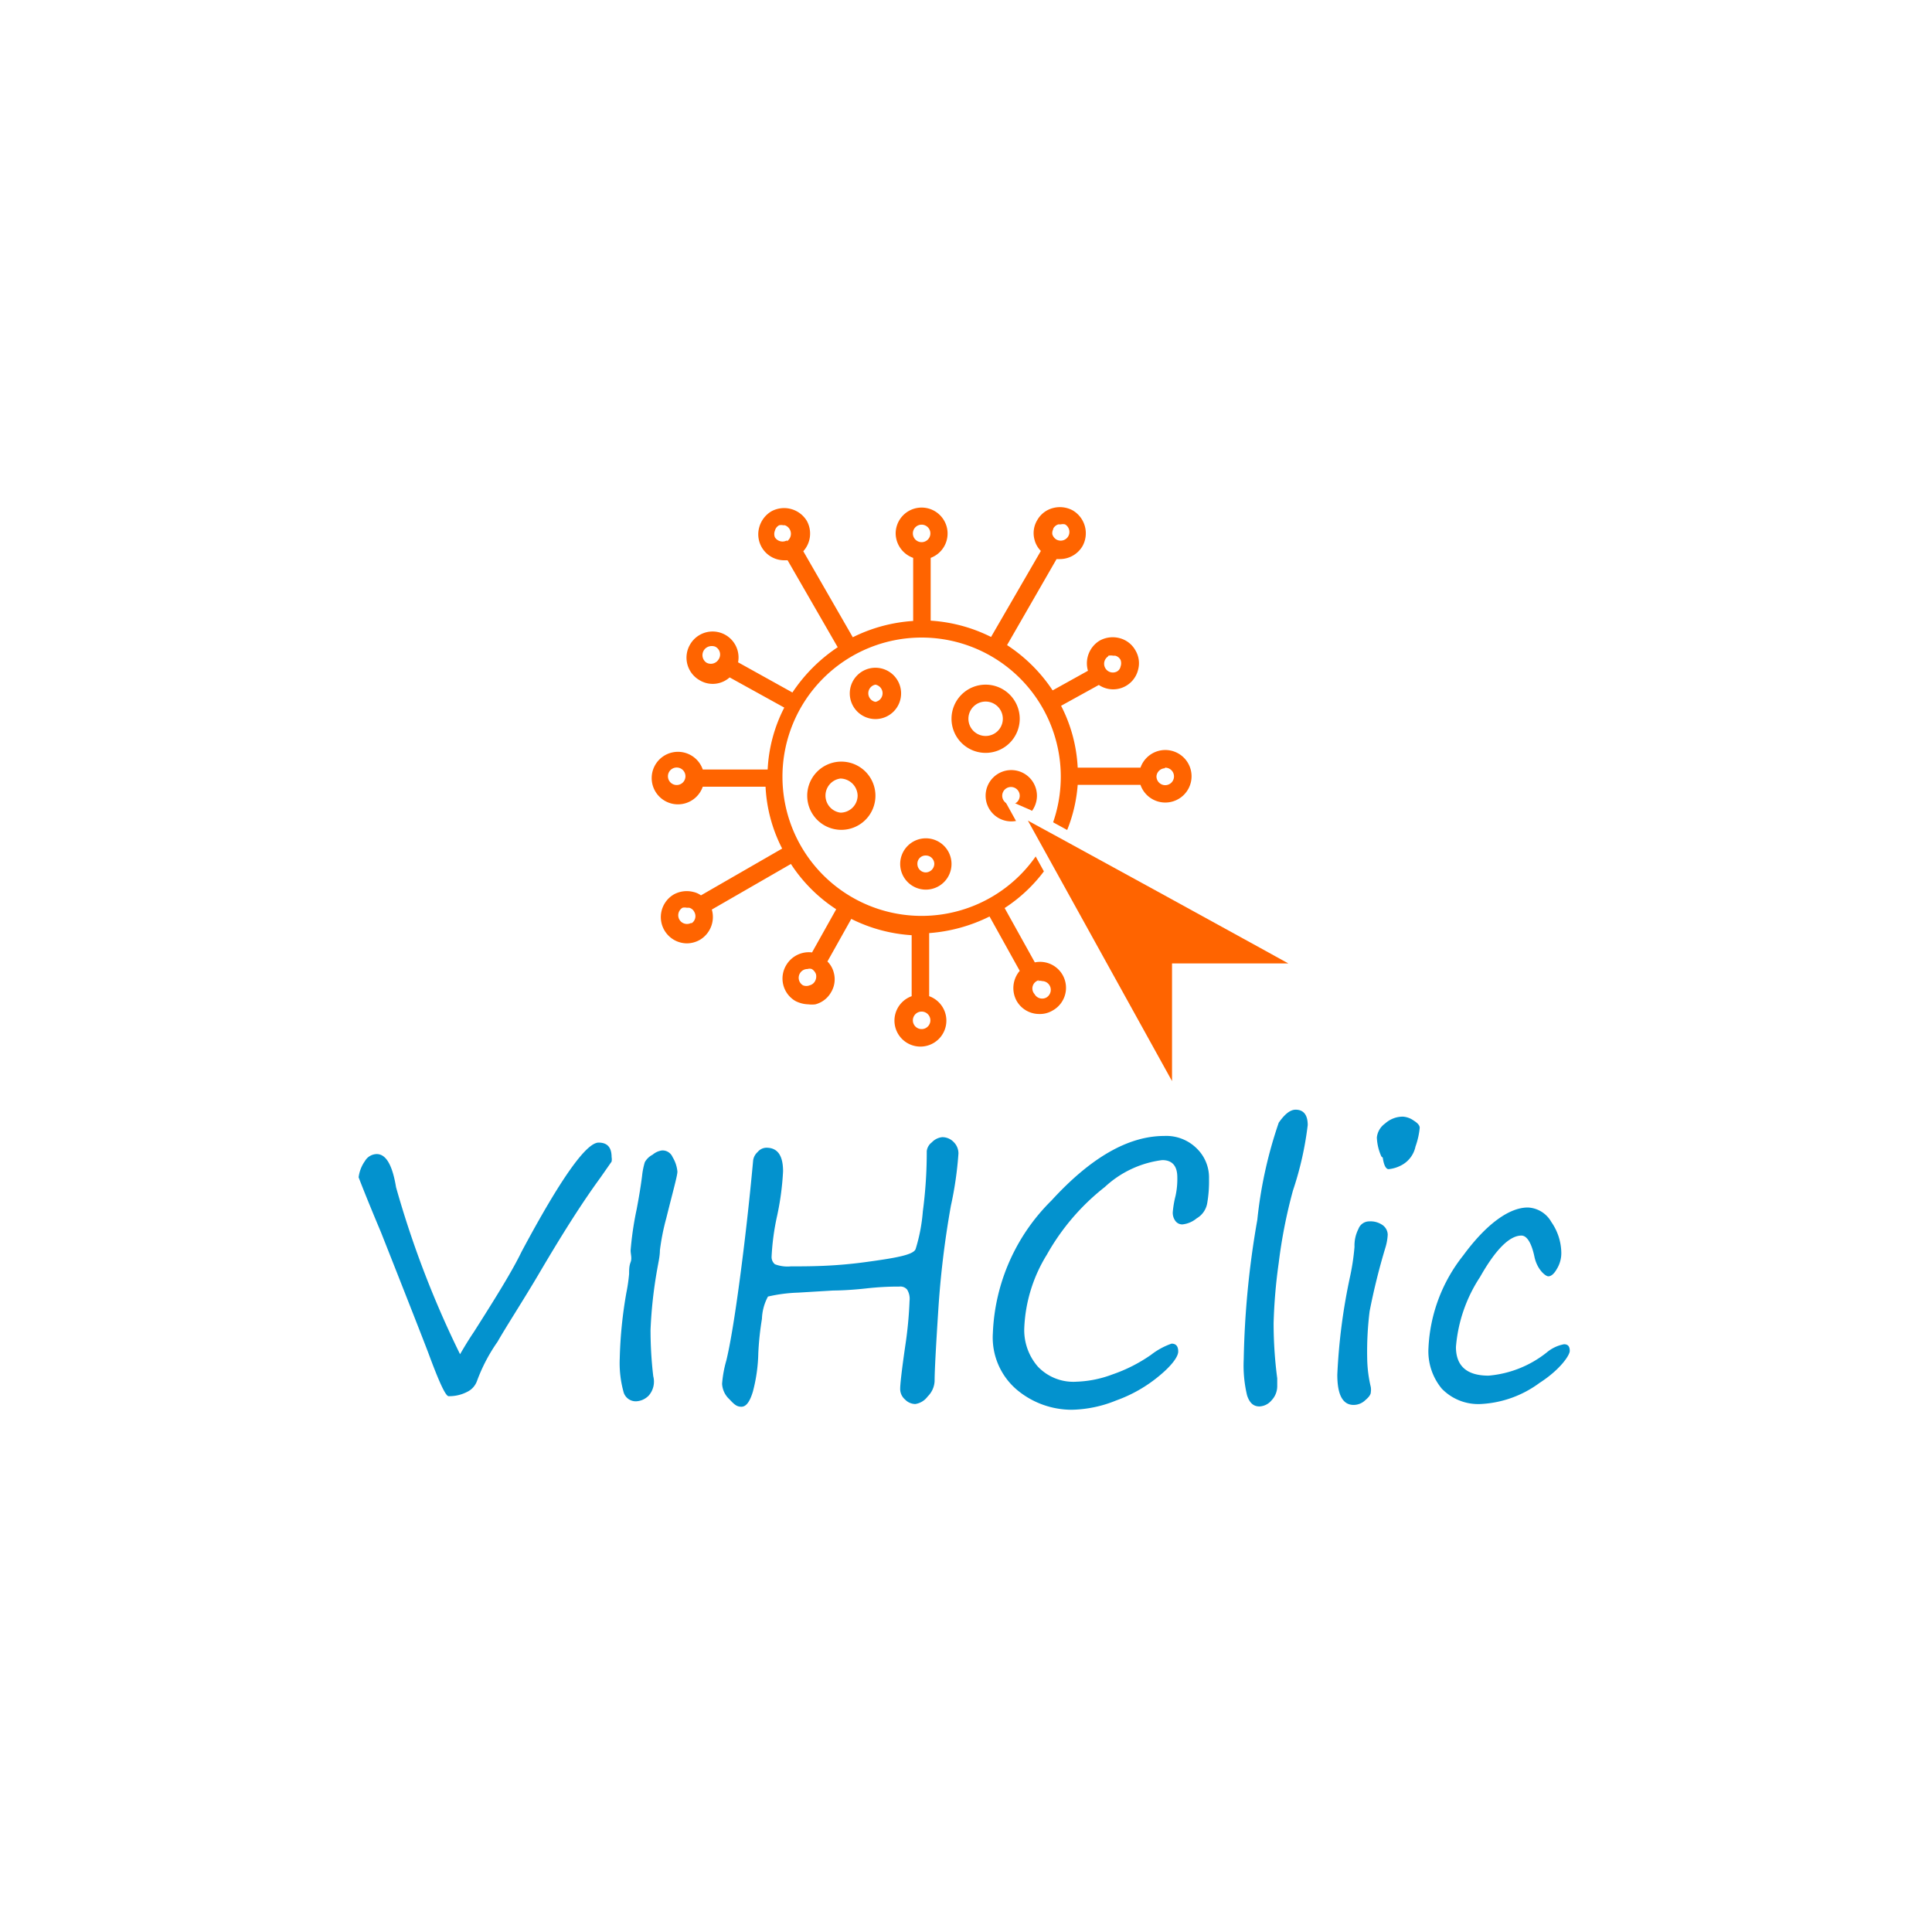 <svg id="Calque_1" data-name="Calque 1" xmlns="http://www.w3.org/2000/svg" viewBox="0 0 64 64"><defs><style>.cls-1{fill:#fff;}.cls-2,.cls-3{fill:#ff6400;}.cls-3{stroke:#fff;stroke-miterlimit:10;stroke-width:0.35px;}.cls-4{fill:#0392ce;}</style></defs><title>vihclic</title><rect class="cls-1" width="64" height="64"/><g id="cible"><path class="cls-2" d="M37.78,26a.87.87,0,1,0,0-.57H35.7a5,5,0,0,0-.55-2.05l1.25-.69a.85.85,0,0,0,1.3-.5.83.83,0,0,0-.09-.65.84.84,0,0,0-.52-.4.89.89,0,0,0-.66.08.88.88,0,0,0-.39,1l-1.17.65a5.26,5.26,0,0,0-1.51-1.5L35,18.52h.11a.87.87,0,0,0,.75-.43.88.88,0,0,0-.32-1.18.89.89,0,0,0-.66-.08.84.84,0,0,0-.52.4.83.83,0,0,0-.09.65.8.8,0,0,0,.21.37l-1.65,2.85a5.19,5.19,0,0,0-2-.54V18.48a.86.86,0,1,0-1.16-.81.87.87,0,0,0,.58.81v2.09a5.23,5.23,0,0,0-2,.54l-1.64-2.85a.87.87,0,0,0,.12-1,.88.88,0,0,0-1.18-.32.89.89,0,0,0-.4.53.86.86,0,0,0,.83,1.09l.11,0,1.66,2.88a5.36,5.36,0,0,0-1.5,1.5l-1.8-1a.86.86,0,0,0-1.59-.59.86.86,0,0,0,.31,1.18h0a.84.84,0,0,0,1-.09l1.81,1a5,5,0,0,0-.55,2.05H23.28a.87.87,0,1,0,0,.57h2.08a5,5,0,0,0,.55,2.05l-2.69,1.55a.66.66,0,0,0-.24-.11.89.89,0,0,0-.66.08.87.87,0,0,0,.44,1.62.88.88,0,0,0,.43-.12h0a.88.88,0,0,0,.39-1l2.62-1.51a5.11,5.11,0,0,0,1.5,1.5l-.8,1.43a.87.87,0,0,0-.86.43.86.86,0,0,0,.31,1.18,1,1,0,0,0,.43.11.91.91,0,0,0,.23,0,.84.84,0,0,0,.52-.4.83.83,0,0,0,.09-.65.8.8,0,0,0-.21-.37l.79-1.41a5.19,5.19,0,0,0,2,.54V33a.86.86,0,1,0,.58,0V30.91a5.37,5.37,0,0,0,2-.55l1,1.8a.88.88,0,0,0-.1,1,.86.86,0,0,0,.75.43.81.81,0,0,0,.43-.11.86.86,0,0,0-.58-1.6l-1-1.8a5.11,5.11,0,0,0,1.5-1.5l2.62,1.51a.86.86,0,0,0,1.57.7.85.85,0,0,0,.09-.66.85.85,0,0,0-1.06-.61.66.66,0,0,0-.24.11l-2.69-1.55A5,5,0,0,0,35.7,26Zm.81-.57a.29.29,0,1,1-.28.28A.29.29,0,0,1,38.59,25.45Zm-1.87-3.71a.42.42,0,0,1,.15,0h.07a.28.28,0,0,1,.18.14.32.32,0,0,1,0,.22.24.24,0,0,1-.13.17.29.29,0,0,1-.29-.5Zm-1.83-4.21h0a.29.29,0,0,1,.17-.14h.08a.33.33,0,0,1,.14,0,.29.29,0,0,1,.11.39.29.29,0,0,1-.4.11.31.31,0,0,1-.13-.17A.28.28,0,0,1,34.89,17.53Zm-8.82.39a.3.3,0,0,1-.4-.1.29.29,0,0,1,0-.22.28.28,0,0,1,.14-.18.33.33,0,0,1,.14,0H26a.3.3,0,0,1,.07.53ZM23.8,21.85a.3.3,0,0,1-.4.1.3.3,0,0,1,.07-.53.33.33,0,0,1,.22,0A.29.29,0,0,1,23.8,21.85ZM22.47,26a.29.29,0,1,1,0-.57.29.29,0,0,1,0,.57Zm.43,4.57a.29.29,0,0,1-.39-.1.29.29,0,0,1,.1-.4.33.33,0,0,1,.14,0h.08a.26.26,0,0,1,.17.14A.28.28,0,0,1,22.9,30.59ZM27,32.5h0a.28.28,0,0,1-.18.14.29.29,0,0,1-.22,0,.29.29,0,0,1-.1-.4.29.29,0,0,1,.25-.14.23.23,0,0,1,.14,0,.33.33,0,0,1,.14.17A.32.32,0,0,1,27,32.5Zm7.38,0a.23.23,0,0,1,.14,0,.29.29,0,0,1,.28.36.3.3,0,0,1-.13.18.29.29,0,0,1-.4-.11A.28.28,0,0,1,34.42,32.47Zm3.64-2.27a.29.29,0,0,1,.17-.14h.08a.33.33,0,0,1,.14,0h0a.32.32,0,0,1,.14.18.42.42,0,0,1,0,.22.3.3,0,0,1-.4.1A.29.29,0,0,1,38.06,30.2ZM30.53,17.38a.29.29,0,1,1-.29.29A.29.29,0,0,1,30.53,17.38Zm.29,16.42a.29.29,0,1,1-.29-.29A.29.29,0,0,1,30.82,33.8Zm-.29-3.46a4.61,4.61,0,1,1,4.61-4.61A4.61,4.61,0,0,1,30.53,30.34Z"/><path class="cls-2" d="M32.65,22.68a1.13,1.13,0,1,0,1.13,1.13A1.13,1.13,0,0,0,32.65,22.68Zm0,1.7a.57.57,0,0,1-.57-.57.57.57,0,1,1,.57.57Z"/><path class="cls-2" d="M27.84,25.23A1.13,1.13,0,1,0,29,26.36,1.13,1.13,0,0,0,27.84,25.23Zm0,1.69a.57.57,0,0,1,0-1.13.58.58,0,0,1,.57.57A.57.57,0,0,1,27.84,26.92Z"/><path class="cls-2" d="M29,22.12a.85.85,0,1,0,.85.84A.85.85,0,0,0,29,22.12Zm0,1.13a.29.29,0,0,1,0-.57.29.29,0,0,1,0,.57Z"/><path class="cls-2" d="M30.67,27.77a.85.85,0,1,0,.85.85A.85.85,0,0,0,30.67,27.77Zm0,1.13a.28.28,0,0,1-.28-.28.27.27,0,0,1,.28-.28.28.28,0,0,1,.28.28A.29.29,0,0,1,30.67,28.9Z"/><path class="cls-2" d="M32.65,26.36a.85.85,0,1,0,.84-.85A.85.85,0,0,0,32.65,26.36Zm1.13,0a.29.29,0,1,1-.29-.29A.29.29,0,0,1,33.78,26.36Z"/><path class="cls-3" d="M43.35,32.09c-.08-.06-9.65-5.31-9.74-5.34L39,36.49c0-1.47,0-2.93,0-4.4Z"/></g><path class="cls-4" d="M11.88,39a1.18,1.18,0,0,1,.21-.54.46.46,0,0,1,.39-.23c.31,0,.52.37.64,1.1a32.4,32.4,0,0,0,2.12,5.53c.14-.24.29-.49.46-.74.73-1.15,1.26-2,1.58-2.66q1.93-3.61,2.55-3.61c.29,0,.43.16.43.48a.42.42,0,0,1,0,.15l-.37.53c-.73,1-1.43,2.15-2.1,3.29-.53.89-1,1.61-1.31,2.15a5.63,5.63,0,0,0-.68,1.3.64.64,0,0,1-.33.36,1.28,1.28,0,0,1-.61.14c-.1,0-.32-.48-.67-1.43-.16-.42-.68-1.75-1.57-4C12.11,39.61,11.88,39,11.88,39Z"/><path class="cls-4" d="M22.44,38.81c0,.14-.15.66-.37,1.55a7.52,7.52,0,0,0-.21,1.06c0,.19-.05.4-.09.63a14.85,14.85,0,0,0-.22,2,13,13,0,0,0,.09,1.54.7.7,0,0,1-.15.64.62.62,0,0,1-.42.19.42.42,0,0,1-.42-.33A3.58,3.58,0,0,1,20.53,45a14.4,14.4,0,0,1,.22-2.18,5.67,5.67,0,0,0,.09-.62c0-.13,0-.26.05-.39s0-.26,0-.39a10.62,10.62,0,0,1,.2-1.36q.12-.63.18-1.11a2.43,2.43,0,0,1,.09-.45.62.62,0,0,1,.26-.25.6.6,0,0,1,.31-.14.36.36,0,0,1,.35.22A1.12,1.12,0,0,1,22.44,38.81Z"/><path class="cls-4" d="M31.21,37.67a.52.52,0,0,1,.38.16.53.53,0,0,1,.16.38,11.86,11.86,0,0,1-.25,1.73,30.59,30.59,0,0,0-.42,3.49c-.08,1.24-.12,2-.12,2.32a.76.76,0,0,1-.23.51.62.62,0,0,1-.41.25.48.48,0,0,1-.34-.15.46.46,0,0,1-.16-.37c0-.13.05-.6.17-1.42a13.18,13.18,0,0,0,.14-1.48.58.58,0,0,0-.08-.37.29.29,0,0,0-.26-.1c-.18,0-.55,0-1.09.06s-.95.07-1.1.07l-1.16.07a5.16,5.16,0,0,0-1,.13,1.67,1.67,0,0,0-.2.74,9.73,9.73,0,0,0-.12,1.13,5.39,5.39,0,0,1-.18,1.28c-.1.33-.22.5-.38.5s-.24-.08-.4-.25a.75.75,0,0,1-.24-.51,3.83,3.83,0,0,1,.14-.77c.12-.49.27-1.37.44-2.64s.32-2.59.45-4a.46.46,0,0,1,.15-.27.38.38,0,0,1,.29-.14c.37,0,.55.26.55.78a9.13,9.13,0,0,1-.2,1.49,8,8,0,0,0-.18,1.34.31.31,0,0,0,.11.25,1.18,1.18,0,0,0,.53.07c.61,0,1.43,0,2.46-.14s1.59-.24,1.67-.43a5.66,5.66,0,0,0,.24-1.25,14.89,14.89,0,0,0,.13-2,.43.43,0,0,1,.17-.29A.55.55,0,0,1,31.21,37.67Z"/><path class="cls-4" d="M38.81,44.51c.15,0,.22.09.22.26s-.21.46-.62.8a4.69,4.69,0,0,1-1.43.82,4.09,4.09,0,0,1-1.48.31,2.83,2.83,0,0,1-1.8-.65,2.27,2.27,0,0,1-.81-1.89,6.53,6.53,0,0,1,1.94-4.39c1.3-1.42,2.54-2.14,3.74-2.14a1.43,1.43,0,0,1,1.08.42,1.34,1.34,0,0,1,.4,1,4.17,4.17,0,0,1-.06.81.72.72,0,0,1-.35.5.88.88,0,0,1-.47.2.28.28,0,0,1-.23-.11.45.45,0,0,1-.09-.3,3.26,3.26,0,0,1,.09-.53A2.6,2.6,0,0,0,39,39c0-.38-.17-.57-.5-.57a3.41,3.41,0,0,0-1.9.89,7.52,7.52,0,0,0-1.92,2.24A5,5,0,0,0,33.93,44a1.84,1.84,0,0,0,.45,1.27,1.62,1.62,0,0,0,1.29.5,3.68,3.68,0,0,0,1.18-.24,5.14,5.14,0,0,0,1.28-.65A2.36,2.36,0,0,1,38.81,44.51Z"/><path class="cls-4" d="M42.92,36.76c.26,0,.4.17.4.51a10.84,10.84,0,0,1-.49,2.17,16.86,16.86,0,0,0-.47,2.39,17.55,17.55,0,0,0-.17,2,14.06,14.06,0,0,0,.12,1.83c0,.11,0,.2,0,.25a.68.68,0,0,1-.19.48.55.55,0,0,1-.4.2c-.2,0-.33-.12-.41-.37a4.26,4.26,0,0,1-.11-1.19,29.61,29.61,0,0,1,.45-4.62,14.43,14.43,0,0,1,.71-3.22C42.55,36.92,42.73,36.76,42.92,36.76Z"/><path class="cls-4" d="M45.29,45a4.33,4.33,0,0,0,.12.95.59.59,0,0,1,0,.17c0,.07-.06.16-.18.26a.56.56,0,0,1-.39.16q-.54,0-.54-1a19.52,19.52,0,0,1,.42-3.24,7.65,7.65,0,0,0,.15-1,1.2,1.2,0,0,1,.13-.59.38.38,0,0,1,.36-.25.69.69,0,0,1,.45.13.4.4,0,0,1,.16.31,1.79,1.79,0,0,1-.08.44,21.59,21.59,0,0,0-.52,2.1A10.9,10.9,0,0,0,45.29,45ZM46,38.73c-.07,0-.13-.08-.17-.25s0-.11-.07-.17a1.68,1.68,0,0,1-.15-.63.65.65,0,0,1,.27-.46.88.88,0,0,1,.59-.23.69.69,0,0,1,.36.13c.13.08.2.16.2.24a2.56,2.56,0,0,1-.14.62.91.91,0,0,1-.43.6A1.14,1.14,0,0,1,46,38.73Z"/><path class="cls-4" d="M49.05,46.51A1.68,1.68,0,0,1,47.76,46a1.94,1.94,0,0,1-.44-1.35,5.31,5.31,0,0,1,1.15-3.06C49.24,40.54,50,40,50.61,40a.94.94,0,0,1,.78.48,1.83,1.83,0,0,1,.33,1,1,1,0,0,1-.15.56c-.09.16-.19.24-.28.24s-.37-.22-.46-.65-.24-.7-.43-.7c-.39,0-.85.45-1.37,1.37a4.93,4.93,0,0,0-.8,2.32c0,.63.36.95,1.08.95a3.58,3.58,0,0,0,1.93-.77,1.24,1.24,0,0,1,.57-.27c.13,0,.19.07.19.22s-.33.63-1,1.06A3.57,3.57,0,0,1,49.05,46.51Z"/></svg>